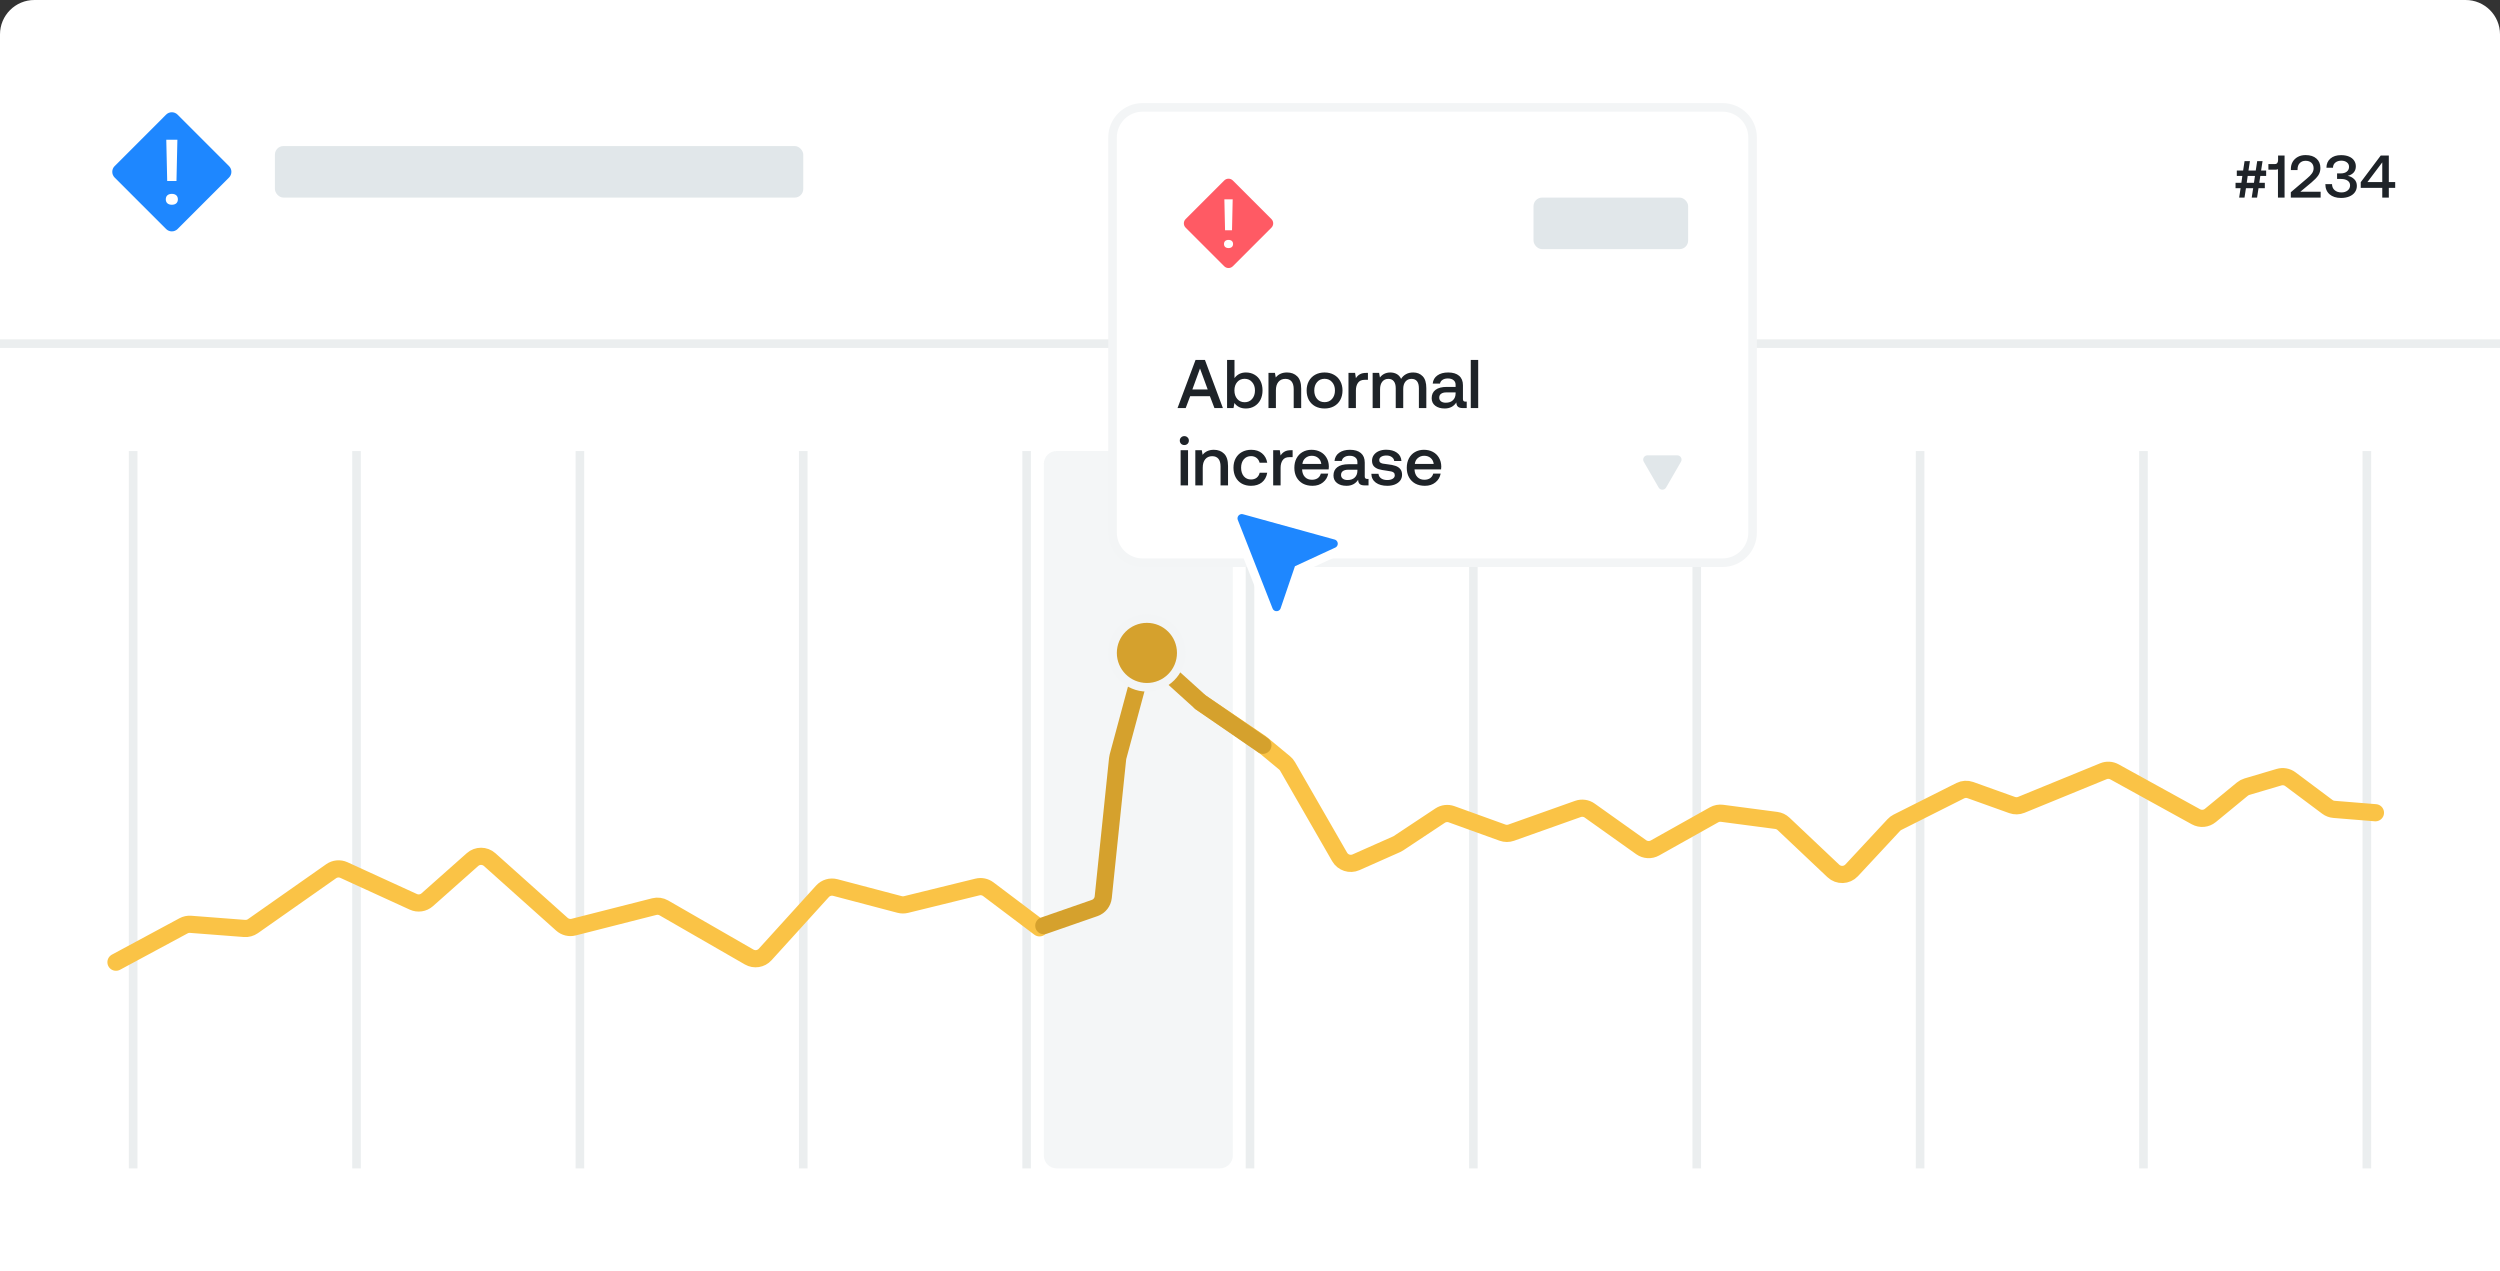 <svg width="582" height="296" viewBox="0 0 582 296" fill="none" xmlns="http://www.w3.org/2000/svg">
<rect x="0" y="0" width="582" height="296" fill="#333333" stroke="none"/>
<path d="M0 8C0 3.582 3.582 0 8 0H574C578.418 0 582 3.582 582 8V296H0V8Z" fill="white"/>
<path opacity="0.5" d="M83 105L83 272" stroke="#D9DEE1" stroke-width="2"/>
<path opacity="0.5" d="M31 105L31 272" stroke="#D9DEE1" stroke-width="2"/>
<path opacity="0.5" d="M187 105L187 272" stroke="#D9DEE1" stroke-width="2"/>
<path opacity="0.5" d="M239 105L239 272" stroke="#D9DEE1" stroke-width="2"/>
<path opacity="0.5" d="M291 105L291 272" stroke="#D9DEE1" stroke-width="2"/>
<path opacity="0.34" d="M243 108C243 106.343 244.343 105 246 105H284C285.657 105 287 106.343 287 108V269C287 270.657 285.657 272 284 272H246C244.343 272 243 270.657 243 269V108Z" fill="#E1E7EA"/>
<path opacity="0.5" d="M343 105L343 272" stroke="#D9DEE1" stroke-width="2"/>
<path opacity="0.5" d="M395 105L395 272" stroke="#D9DEE1" stroke-width="2"/>
<path opacity="0.5" d="M447 105L447 272" stroke="#D9DEE1" stroke-width="2"/>
<path opacity="0.5" d="M499 105L499 272" stroke="#D9DEE1" stroke-width="2"/>
<path opacity="0.5" d="M551 105L551 272" stroke="#D9DEE1" stroke-width="2"/>
<path opacity="0.5" d="M135 105L135 272" stroke="#D9DEE1" stroke-width="2"/>
<path opacity="0.5" d="M0 80L582 80" stroke="#D9DEE1" stroke-width="2"/>
<path d="M53.318 38.669L41.334 26.684C40.599 25.95 39.407 25.95 38.671 26.684L26.688 38.669C25.953 39.403 25.953 40.596 26.688 41.332L38.672 53.316C39.407 54.051 40.599 54.051 41.335 53.316L53.319 41.332C54.053 40.596 54.053 39.403 53.318 38.669ZM41.296 32.533L41.083 42.133H38.924L38.71 32.533H41.296ZM40.006 47.668C39.123 47.668 38.595 47.198 38.595 46.407C38.595 45.602 39.122 45.131 40.006 45.131C40.883 45.131 41.41 45.602 41.41 46.407C41.41 47.198 40.883 47.668 40.006 47.668Z" fill="#1E87FF"/>
<rect x="64" y="34" width="123" height="12" rx="2" fill="#E1E7EA"/>
<path d="M522.534 37.516H523.78L523.444 39.7H525.138L525.474 37.516H526.72L526.384 39.7H527.56V40.96H526.202L525.964 42.556H527.252V43.816H525.782L525.446 46H524.2L524.536 43.816H522.856L522.52 46H521.274L521.61 43.816H520.434V42.556H521.792L522.016 40.96H520.728V39.7H522.198L522.534 37.516ZM523.262 40.96L523.038 42.556H524.718L524.956 40.96H523.262ZM531.848 36.2V46H530.308V39.378C530.168 39.462 529.963 39.504 529.692 39.504H528.082V38.188H529.622C529.855 38.188 530.033 38.104 530.154 37.936C530.275 37.768 530.336 37.549 530.336 37.278V36.2H531.848ZM537.067 41.548C537.58 41.128 537.963 40.736 538.215 40.372C538.476 40.008 538.607 39.611 538.607 39.182C538.607 38.631 538.439 38.202 538.103 37.894C537.767 37.586 537.309 37.432 536.731 37.432C536.171 37.432 535.718 37.614 535.373 37.978C535.037 38.333 534.869 38.809 534.869 39.406V39.588H533.315V39.322C533.315 38.706 533.455 38.155 533.735 37.67C534.024 37.185 534.425 36.802 534.939 36.522C535.452 36.242 536.049 36.102 536.731 36.102C537.823 36.102 538.672 36.377 539.279 36.928C539.885 37.469 540.189 38.197 540.189 39.112C540.189 39.775 540.016 40.358 539.671 40.862C539.325 41.357 538.807 41.893 538.117 42.472L535.513 44.642H540.245V46H533.301V44.754L537.067 41.548ZM546.549 40.932C547.156 41.053 547.66 41.315 548.061 41.716C548.472 42.108 548.677 42.626 548.677 43.27C548.677 43.83 548.523 44.325 548.215 44.754C547.916 45.174 547.487 45.501 546.927 45.734C546.376 45.967 545.732 46.084 544.995 46.084C543.875 46.084 542.984 45.799 542.321 45.23C541.668 44.651 541.341 43.863 541.341 42.864H542.895C542.904 43.461 543.11 43.933 543.511 44.278C543.912 44.623 544.44 44.796 545.093 44.796C545.672 44.796 546.148 44.647 546.521 44.348C546.904 44.049 547.095 43.653 547.095 43.158C547.095 42.691 546.908 42.327 546.535 42.066C546.171 41.795 545.648 41.66 544.967 41.66H544.071V40.372H544.869C545.513 40.372 546.003 40.232 546.339 39.952C546.684 39.672 546.857 39.299 546.857 38.832C546.857 38.393 546.689 38.048 546.353 37.796C546.017 37.535 545.583 37.404 545.051 37.404C544.491 37.404 544.029 37.553 543.665 37.852C543.31 38.141 543.128 38.538 543.119 39.042H541.593C541.602 38.137 541.915 37.423 542.531 36.9C543.147 36.377 543.968 36.116 544.995 36.116C545.704 36.116 546.316 36.223 546.829 36.438C547.352 36.653 547.748 36.961 548.019 37.362C548.299 37.754 548.439 38.207 548.439 38.72C548.439 39.308 548.266 39.793 547.921 40.176C547.585 40.549 547.128 40.801 546.549 40.932ZM549.579 42.416L554.241 36.2H556.117V42.388H557.601V43.732H556.117V46H554.591V43.732H549.579V42.416ZM551.133 42.388H554.591V37.796L551.133 42.388Z" fill="#1E2328"/>
<path d="M242 216L230.077 207.009C229.357 206.467 228.431 206.276 227.555 206.491L210.92 210.576C210.434 210.695 209.925 210.691 209.44 210.563L194.458 206.616C193.375 206.33 192.221 206.675 191.469 207.504C184.775 214.881 180.326 219.784 178.122 222.212C177.174 223.257 175.628 223.498 174.406 222.794L154.556 211.365C153.879 210.976 153.076 210.865 152.319 211.058L133.549 215.833C132.581 216.08 131.553 215.828 130.809 215.162L113.992 200.116C112.857 199.1 111.14 199.096 110.001 200.108L99.462 209.46C98.573 210.249 97.303 210.439 96.222 209.944L80.064 202.549C79.096 202.106 77.964 202.21 77.092 202.822L58.881 215.609C58.311 216.009 57.621 216.198 56.927 216.145L44.377 215.181C43.805 215.137 43.231 215.258 42.725 215.531L27 224M279.5 163.5L293.5 173L299.061 177.609C299.337 177.838 299.569 178.113 299.747 178.423L311.864 199.49C312.63 200.822 314.278 201.36 315.682 200.737L325.13 196.542C325.284 196.474 325.431 196.393 325.571 196.3L335.252 189.88C336.043 189.355 337.036 189.236 337.929 189.558L349.783 193.839C350.437 194.075 351.152 194.077 351.807 193.845L367.342 188.323C368.264 187.996 369.288 188.138 370.086 188.706L382.072 197.232C383.017 197.904 384.266 197.971 385.278 197.404L399.032 189.692C399.597 189.376 400.249 189.25 400.891 189.335L413.537 191.001C414.163 191.083 414.747 191.361 415.206 191.795L426.803 202.756C428.013 203.901 429.925 203.839 431.06 202.62L440.883 192.062C441.126 191.8 441.413 191.585 441.732 191.424L456.351 184.077C457.085 183.709 457.937 183.657 458.71 183.934L468.417 187.412C469.114 187.662 469.879 187.645 470.565 187.364L489.672 179.544C490.512 179.2 491.462 179.255 492.257 179.693L511.218 190.145C512.294 190.738 513.623 190.616 514.572 189.835L522.03 183.701C522.34 183.445 522.698 183.255 523.084 183.141L530.557 180.927C531.465 180.658 532.447 180.834 533.205 181.401L541.808 187.835C542.26 188.173 542.799 188.377 543.362 188.422L553 189.205" stroke="#FAC346" stroke-width="4" stroke-linecap="round"/>
<path d="M243 215.5L254.836 211.384C255.936 211.002 256.715 210.018 256.835 208.86L260.182 176.618C260.198 176.459 260.227 176.301 260.269 176.147L265.501 156.729C266.084 154.566 268.747 153.782 270.409 155.284L279.5 163.5L294 173.5" stroke="#D5A12D" stroke-width="4" stroke-linecap="round"/>
<circle cx="267" cy="152" r="8" fill="#D5A12D" stroke="#F3F5F6" stroke-width="2"/>
<path d="M259 32C259 28.134 262.134 25 266 25H401C404.866 25 408 28.134 408 32V124C408 127.866 404.866 131 401 131H266C262.134 131 259 127.866 259 124V32Z" fill="white" stroke="#F3F5F6" stroke-width="2"/>
<path d="M310.964 124.642L310.964 124.642L289.627 118.75C289.627 118.75 289.626 118.75 289.626 118.75C289.626 118.75 289.626 118.75 289.626 118.75C288.894 118.548 288.114 118.778 287.608 119.34C287.1 119.904 286.957 120.704 287.231 121.407L287.231 121.407L287.232 121.409L295.321 142.014L295.322 142.015C295.626 142.787 296.376 143.293 297.207 143.283C297.25 143.283 297.283 143.281 297.287 143.281L297.288 143.28C298.103 143.238 298.811 142.704 299.076 141.931L299.077 141.928L302.272 132.544L311.271 128.386C312.035 128.033 312.493 127.241 312.425 126.408C312.357 125.57 311.771 124.865 310.964 124.642Z" fill="#1E87FF" stroke="white" stroke-width="2"/>
<path d="M295.988 51.002L287 42.014C286.449 41.462 285.554 41.462 285.002 42.014L276.015 51.002C275.464 51.553 275.464 52.447 276.015 52.999L285.003 61.987C285.554 62.538 286.449 62.538 287.001 61.987L295.989 52.999C296.539 52.447 296.539 51.553 295.988 51.002ZM286.971 46.4L286.811 53.6H285.192L285.032 46.4H286.971ZM286.004 57.751C285.341 57.751 284.945 57.398 284.945 56.806C284.945 56.202 285.341 55.849 286.004 55.849C286.661 55.849 287.057 56.202 287.057 56.806C287.057 57.398 286.661 57.751 286.004 57.751Z" fill="#FF5A64"/>
<rect x="357" y="46" width="36" height="12" rx="2" fill="#E1E7EA"/>
<path d="M387.866 113.5C387.481 114.167 386.519 114.167 386.134 113.5L382.67 107.5C382.285 106.833 382.766 106 383.536 106L390.464 106C391.234 106 391.715 106.833 391.33 107.5L387.866 113.5Z" fill="#E1E7EA"/>
<path d="M274.128 95L278.32 83.8H280.512L284.688 95H282.72L281.664 92.232H277.072L276.032 95H274.128ZM277.584 90.664H281.152L279.36 85.784L277.584 90.664ZM290.045 86.712C290.791 86.712 291.458 86.883 292.045 87.224C292.631 87.555 293.09 88.035 293.421 88.664C293.751 89.293 293.917 90.04 293.917 90.904C293.917 91.725 293.751 92.456 293.421 93.096C293.09 93.725 292.631 94.216 292.045 94.568C291.458 94.92 290.791 95.096 290.045 95.096C289.437 95.096 288.909 94.984 288.461 94.76C288.013 94.525 287.65 94.211 287.373 93.816L287.164 95H285.661V83.8H287.389V88.024C288.039 87.149 288.925 86.712 290.045 86.712ZM289.757 93.64C290.471 93.64 291.047 93.389 291.485 92.888C291.933 92.376 292.157 91.715 292.157 90.904C292.157 90.104 291.933 89.453 291.485 88.952C291.047 88.44 290.471 88.184 289.757 88.184C289.042 88.184 288.466 88.435 288.029 88.936C287.591 89.437 287.373 90.088 287.373 90.888C287.373 91.699 287.591 92.36 288.029 92.872C288.466 93.384 289.042 93.64 289.757 93.64ZM299.621 86.712C300.592 86.712 301.381 87.011 301.989 87.608C302.608 88.205 302.917 89.165 302.917 90.488V95H301.173V90.584C301.173 89.805 301.008 89.213 300.677 88.808C300.346 88.403 299.861 88.2 299.221 88.2C298.538 88.2 298 88.44 297.605 88.92C297.221 89.389 297.029 90.04 297.029 90.872V95H295.301V86.808H296.805L296.997 87.88C297.616 87.101 298.49 86.712 299.621 86.712ZM308.361 95.096C307.539 95.096 306.809 94.925 306.169 94.584C305.539 94.232 305.049 93.741 304.697 93.112C304.355 92.472 304.185 91.736 304.185 90.904C304.185 90.083 304.355 89.357 304.697 88.728C305.049 88.088 305.539 87.592 306.169 87.24C306.809 86.888 307.539 86.712 308.361 86.712C309.182 86.712 309.907 86.888 310.537 87.24C311.177 87.592 311.667 88.088 312.009 88.728C312.361 89.357 312.537 90.083 312.537 90.904C312.537 91.736 312.361 92.472 312.009 93.112C311.667 93.741 311.177 94.232 310.537 94.584C309.907 94.925 309.182 95.096 308.361 95.096ZM308.361 93.624C309.086 93.624 309.667 93.373 310.105 92.872C310.553 92.36 310.777 91.704 310.777 90.904C310.777 90.104 310.553 89.453 310.105 88.952C309.667 88.44 309.086 88.184 308.361 88.184C307.635 88.184 307.054 88.44 306.617 88.952C306.179 89.453 305.961 90.104 305.961 90.904C305.961 91.704 306.179 92.36 306.617 92.872C307.054 93.373 307.635 93.624 308.361 93.624ZM318.454 86.808V88.424H317.686C316.971 88.424 316.454 88.659 316.134 89.128C315.814 89.587 315.654 90.173 315.654 90.888V95H313.926V86.808H315.462L315.654 88.04C315.889 87.656 316.193 87.357 316.566 87.144C316.939 86.92 317.441 86.808 318.07 86.808H318.454ZM329.007 86.712C329.903 86.712 330.634 87.005 331.199 87.592C331.764 88.168 332.047 89.096 332.047 90.376V95H330.319V90.392C330.319 89.677 330.175 89.133 329.887 88.76C329.599 88.387 329.172 88.2 328.607 88.2C328.01 88.2 327.535 88.413 327.183 88.84C326.842 89.256 326.671 89.832 326.671 90.568V95H324.927V90.392C324.927 89.667 324.778 89.123 324.479 88.76C324.191 88.387 323.764 88.2 323.199 88.2C322.612 88.2 322.143 88.419 321.791 88.856C321.45 89.293 321.279 89.88 321.279 90.616V95H319.551V86.808H321.055L321.247 87.88C321.834 87.112 322.634 86.723 323.647 86.712C324.223 86.712 324.73 86.835 325.167 87.08C325.604 87.325 325.94 87.699 326.175 88.2C326.463 87.731 326.842 87.368 327.311 87.112C327.78 86.845 328.346 86.712 329.007 86.712ZM341.454 93.496V95H340.542C340.008 95 339.624 94.888 339.39 94.664C339.155 94.44 339.038 94.115 339.038 93.688C338.419 94.627 337.518 95.096 336.334 95.096C335.416 95.096 334.68 94.883 334.126 94.456C333.571 94.029 333.294 93.443 333.294 92.696C333.294 91.853 333.592 91.208 334.19 90.76C334.787 90.301 335.656 90.072 336.798 90.072H338.862V89.576C338.862 89.117 338.702 88.76 338.382 88.504C338.062 88.237 337.619 88.104 337.054 88.104C336.552 88.104 336.136 88.216 335.806 88.44C335.486 88.653 335.294 88.941 335.23 89.304H333.534C333.619 88.483 333.982 87.848 334.622 87.4C335.262 86.941 336.099 86.712 337.134 86.712C338.232 86.712 339.08 86.968 339.678 87.48C340.275 87.992 340.574 88.728 340.574 89.688V92.92C340.574 93.304 340.755 93.496 341.118 93.496H341.454ZM338.862 91.352H336.718C336.184 91.352 335.774 91.459 335.486 91.672C335.198 91.875 335.054 92.179 335.054 92.584C335.054 92.936 335.187 93.219 335.454 93.432C335.731 93.645 336.104 93.752 336.574 93.752C337.288 93.752 337.843 93.56 338.238 93.176C338.643 92.792 338.851 92.28 338.862 91.64V91.352ZM342.395 83.8H344.123V95H342.395V83.8ZM275.712 101.528C276.011 101.528 276.261 101.629 276.464 101.832C276.667 102.024 276.768 102.269 276.768 102.568C276.768 102.867 276.667 103.117 276.464 103.32C276.261 103.512 276.011 103.608 275.712 103.608C275.413 103.608 275.163 103.512 274.96 103.32C274.757 103.117 274.656 102.867 274.656 102.568C274.656 102.269 274.757 102.024 274.96 101.832C275.163 101.629 275.413 101.528 275.712 101.528ZM274.848 104.808H276.576V113H274.848V104.808ZM282.59 104.712C283.561 104.712 284.35 105.011 284.958 105.608C285.577 106.205 285.886 107.165 285.886 108.488V113H284.142V108.584C284.142 107.805 283.977 107.213 283.646 106.808C283.315 106.403 282.83 106.2 282.19 106.2C281.507 106.2 280.969 106.44 280.574 106.92C280.19 107.389 279.998 108.04 279.998 108.872V113H278.27V104.808H279.774L279.966 105.88C280.585 105.101 281.459 104.712 282.59 104.712ZM295.009 110.056C294.849 111.005 294.439 111.752 293.777 112.296C293.116 112.829 292.268 113.096 291.233 113.096C290.423 113.096 289.708 112.925 289.089 112.584C288.471 112.232 287.991 111.736 287.649 111.096C287.319 110.456 287.153 109.72 287.153 108.888C287.153 108.056 287.324 107.325 287.665 106.696C288.007 106.067 288.487 105.581 289.105 105.24C289.735 104.888 290.46 104.712 291.281 104.712C292.305 104.712 293.143 104.984 293.793 105.528C294.444 106.061 294.849 106.792 295.009 107.72H293.233C293.116 107.251 292.881 106.877 292.529 106.6C292.177 106.323 291.745 106.184 291.233 106.184C290.54 106.184 289.98 106.435 289.553 106.936C289.137 107.437 288.929 108.088 288.929 108.888C288.929 109.699 289.137 110.36 289.553 110.872C289.98 111.373 290.54 111.624 291.233 111.624C291.767 111.624 292.209 111.485 292.561 111.208C292.913 110.92 293.143 110.536 293.249 110.056H295.009ZM300.923 104.808V106.424H300.155C299.44 106.424 298.923 106.659 298.603 107.128C298.283 107.587 298.123 108.173 298.123 108.888V113H296.395V104.808H297.931L298.123 106.04C298.358 105.656 298.662 105.357 299.035 105.144C299.408 104.92 299.91 104.808 300.539 104.808H300.923ZM301.325 108.92C301.325 108.077 301.491 107.341 301.821 106.712C302.163 106.072 302.632 105.581 303.229 105.24C303.837 104.888 304.531 104.712 305.309 104.712C306.099 104.712 306.792 104.872 307.389 105.192C307.997 105.512 308.472 105.965 308.813 106.552C309.165 107.139 309.347 107.827 309.357 108.616C309.357 108.829 309.341 109.048 309.309 109.272H303.133V109.368C303.176 110.083 303.4 110.648 303.805 111.064C304.211 111.48 304.749 111.688 305.421 111.688C305.955 111.688 306.403 111.565 306.765 111.32C307.128 111.064 307.368 110.707 307.485 110.248H309.213C309.064 111.08 308.659 111.763 307.997 112.296C307.347 112.829 306.531 113.096 305.549 113.096C304.696 113.096 303.949 112.925 303.309 112.584C302.68 112.232 302.189 111.741 301.837 111.112C301.496 110.483 301.325 109.752 301.325 108.92ZM307.597 108.008C307.523 107.411 307.283 106.947 306.877 106.616C306.483 106.275 305.981 106.104 305.373 106.104C304.808 106.104 304.317 106.28 303.901 106.632C303.496 106.973 303.261 107.432 303.197 108.008H307.597ZM318.594 111.496V113H317.682C317.149 113 316.765 112.888 316.53 112.664C316.296 112.44 316.178 112.115 316.178 111.688C315.56 112.627 314.658 113.096 313.474 113.096C312.557 113.096 311.821 112.883 311.266 112.456C310.712 112.029 310.434 111.443 310.434 110.696C310.434 109.853 310.733 109.208 311.33 108.76C311.928 108.301 312.797 108.072 313.938 108.072H316.002V107.576C316.002 107.117 315.842 106.76 315.522 106.504C315.202 106.237 314.76 106.104 314.194 106.104C313.693 106.104 313.277 106.216 312.946 106.44C312.626 106.653 312.434 106.941 312.37 107.304H310.674C310.76 106.483 311.122 105.848 311.762 105.4C312.402 104.941 313.24 104.712 314.274 104.712C315.373 104.712 316.221 104.968 316.818 105.48C317.416 105.992 317.714 106.728 317.714 107.688V110.92C317.714 111.304 317.896 111.496 318.258 111.496H318.594ZM316.002 109.352H313.858C313.325 109.352 312.914 109.459 312.626 109.672C312.338 109.875 312.194 110.179 312.194 110.584C312.194 110.936 312.328 111.219 312.594 111.432C312.872 111.645 313.245 111.752 313.714 111.752C314.429 111.752 314.984 111.56 315.378 111.176C315.784 110.792 315.992 110.28 316.002 109.64V109.352ZM320.912 110.296C320.944 110.723 321.141 111.075 321.504 111.352C321.877 111.619 322.357 111.752 322.944 111.752C323.466 111.752 323.888 111.656 324.208 111.464C324.538 111.261 324.704 110.995 324.704 110.664C324.704 110.387 324.629 110.179 324.48 110.04C324.33 109.901 324.128 109.805 323.872 109.752C323.626 109.688 323.242 109.624 322.72 109.56C322.005 109.475 321.413 109.363 320.944 109.224C320.485 109.075 320.112 108.845 319.824 108.536C319.546 108.216 319.408 107.789 319.408 107.256C319.408 106.755 319.546 106.312 319.824 105.928C320.112 105.533 320.501 105.229 320.992 105.016C321.493 104.803 322.058 104.696 322.688 104.696C323.722 104.696 324.56 104.925 325.2 105.384C325.85 105.843 326.202 106.488 326.256 107.32H324.576C324.533 106.947 324.346 106.643 324.016 106.408C323.685 106.163 323.269 106.04 322.768 106.04C322.266 106.04 321.861 106.136 321.552 106.328C321.242 106.52 321.088 106.781 321.088 107.112C321.088 107.357 321.162 107.544 321.312 107.672C321.472 107.789 321.669 107.875 321.904 107.928C322.138 107.971 322.517 108.024 323.04 108.088C323.744 108.163 324.336 108.28 324.816 108.44C325.296 108.589 325.68 108.835 325.968 109.176C326.256 109.507 326.4 109.96 326.4 110.536C326.4 111.048 326.25 111.501 325.952 111.896C325.653 112.28 325.242 112.579 324.72 112.792C324.197 112.995 323.61 113.096 322.96 113.096C321.861 113.096 320.97 112.851 320.288 112.36C319.616 111.859 319.269 111.171 319.248 110.296H320.912ZM327.497 108.92C327.497 108.077 327.662 107.341 327.993 106.712C328.334 106.072 328.804 105.581 329.401 105.24C330.009 104.888 330.702 104.712 331.481 104.712C332.27 104.712 332.964 104.872 333.561 105.192C334.169 105.512 334.644 105.965 334.985 106.552C335.337 107.139 335.518 107.827 335.529 108.616C335.529 108.829 335.513 109.048 335.481 109.272H329.305V109.368C329.348 110.083 329.572 110.648 329.977 111.064C330.382 111.48 330.921 111.688 331.593 111.688C332.126 111.688 332.574 111.565 332.937 111.32C333.3 111.064 333.54 110.707 333.657 110.248H335.385C335.236 111.08 334.83 111.763 334.169 112.296C333.518 112.829 332.702 113.096 331.721 113.096C330.868 113.096 330.121 112.925 329.481 112.584C328.852 112.232 328.361 111.741 328.009 111.112C327.668 110.483 327.497 109.752 327.497 108.92ZM333.769 108.008C333.694 107.411 333.454 106.947 333.049 106.616C332.654 106.275 332.153 106.104 331.545 106.104C330.98 106.104 330.489 106.28 330.073 106.632C329.668 106.973 329.433 107.432 329.369 108.008H333.769Z" fill="#1E2328"/>
</svg>
